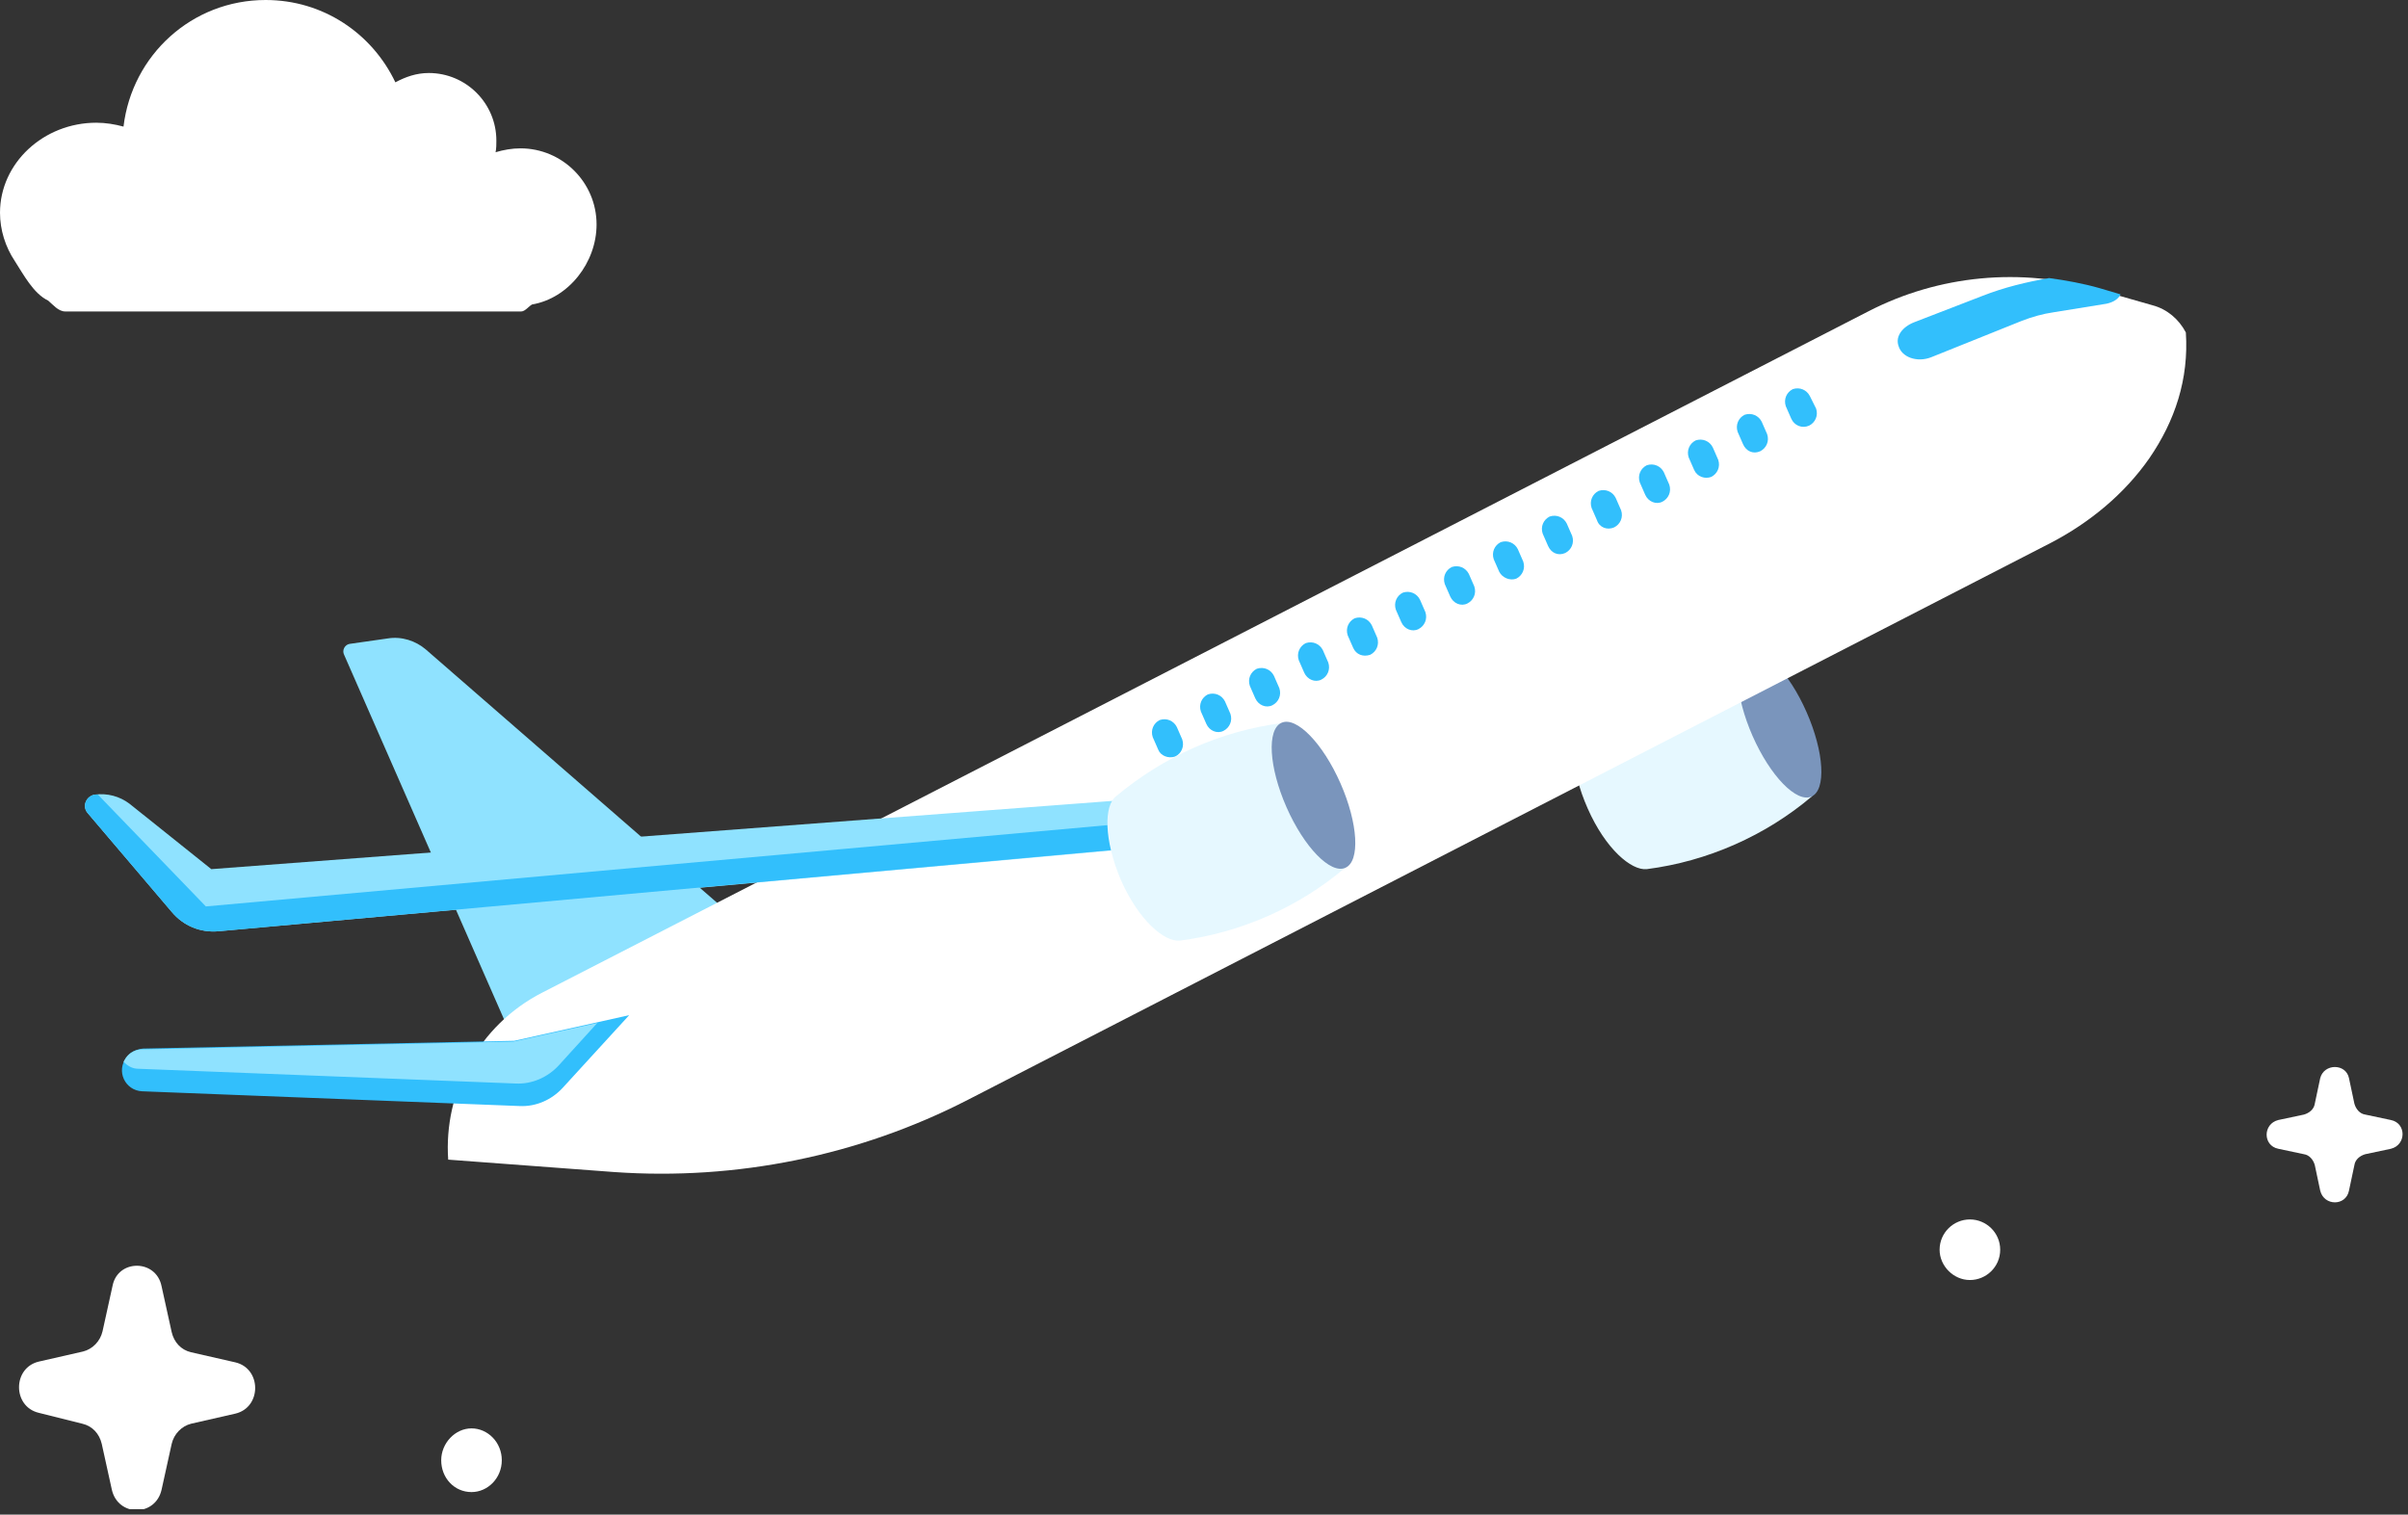 <svg width="310" height="195" viewBox="0 0 310 195" fill="none" xmlns="http://www.w3.org/2000/svg">
<rect x="0" y="0" width="310" height="195" fill="#333333" stroke="none"/>
<g clip-path="url(#clip0_8_2325)">
<path d="M204.4 104.1C206.7 109.3 210 112.1 212 111.9C219.8 110.9 227.3 107.6 233.3 102.5L225 83.9C217.2 84.9 209.8 88.2 203.7 93.3C202.1 94.5 202.1 98.9 204.4 104.1Z" fill="#E6F8FF"/>
<path d="M233.204 102.554C235.125 101.709 234.844 96.844 232.576 91.687C230.308 86.53 226.912 83.035 224.991 83.88C223.07 84.725 223.351 89.59 225.619 94.747C227.887 99.903 231.283 103.399 233.204 102.554Z" fill="#7A95BC"/>
<path d="M66.1 134L44.3 84.3C44 83.7 44.4 83 45 82.9L49.9 82.2C51.7 81.9 53.5 82.5 54.8 83.6L97.8 121L66.1 134Z" fill="#8FE2FF"/>
<path d="M57.7 149.3L79.1 150.9C94.8 152 110.6 148.8 124.6 141.6L264 69.9C269 67.3 273.5 63.6 276.7 59C280 54.2 281.8 48.8 281.4 42.8C280.5 41.1 279 39.8 277.1 39.3L270.1 37.3C260.2 34.4 249.6 35.4 240.5 40.1L69.8 127.8C61.6 132 57.1 140.6 57.7 149.3Z" fill="white"/>
<path d="M244.4 44.5C244 43.3 244.9 42.1 246.4 41.5L255.2 38.1C258 37 260.9 36.3 263.8 35.8C266 36.1 268.2 36.5 270.3 37.1L273 37.9C272.7 38.5 272.1 38.9 271.2 39.1L264.4 40.2C263 40.4 261.6 40.8 260.3 41.3L248.6 46C246.8 46.7 244.8 46 244.4 44.5Z" fill="#32BFFC"/>
<path d="M232.9 54.8C233.7 54.4 234.1 53.5 233.8 52.6L233 51C232.6 50.2 231.7 49.8 230.8 50.1C230 50.5 229.6 51.4 229.9 52.3L230.6 53.9C231 54.8 232 55.2 232.9 54.8Z" fill="#32BFFC"/>
<path d="M226.6 58.1C227.4 57.7 227.8 56.8 227.5 55.9L226.8 54.3C226.4 53.5 225.5 53.1 224.6 53.4C223.8 53.8 223.4 54.7 223.7 55.6L224.4 57.2C224.8 58.1 225.7 58.5 226.6 58.1Z" fill="#32BFFC"/>
<path d="M220.3 61.4C221.1 61 221.5 60.1 221.2 59.2L220.5 57.6C220.1 56.8 219.2 56.4 218.3 56.7C217.5 57.1 217.1 58 217.4 58.9L218.1 60.5C218.5 61.4 219.5 61.7 220.3 61.4Z" fill="#32BFFC"/>
<path d="M214 64.6C214.8 64.2 215.2 63.3 214.9 62.4L214.2 60.8C213.8 60 212.9 59.6 212 59.9C211.2 60.3 210.8 61.2 211.1 62.1L211.8 63.7C212.2 64.6 213.2 65 214 64.6Z" fill="#32BFFC"/>
<path d="M207.8 67.9C208.6 67.5 209 66.6 208.7 65.7L208 64.1C207.6 63.3 206.7 62.9 205.8 63.2C205 63.6 204.6 64.5 204.9 65.4L205.6 67C205.9 67.9 206.9 68.3 207.8 67.9Z" fill="#32BFFC"/>
<path d="M201.5 71.2C202.3 70.8 202.7 69.9 202.4 69L201.7 67.4C201.3 66.6 200.4 66.2 199.5 66.5C198.7 66.9 198.3 67.8 198.6 68.7L199.3 70.3C199.7 71.2 200.6 71.6 201.5 71.2Z" fill="#32BFFC"/>
<path d="M195.2 74.5C196 74.1 196.4 73.2 196.1 72.3L195.4 70.7C195 69.9 194.1 69.5 193.2 69.8C192.4 70.2 192 71.1 192.3 72L193 73.6C193.4 74.4 194.4 74.8 195.2 74.5Z" fill="#32BFFC"/>
<path d="M188.9 77.7C189.7 77.3 190.1 76.4 189.8 75.5L189.1 73.9C188.7 73.1 187.8 72.7 186.9 73C186.1 73.4 185.7 74.3 186 75.2L186.7 76.8C187.1 77.7 188.1 78.1 188.9 77.7Z" fill="#32BFFC"/>
<path d="M182.6 81C183.4 80.6 183.8 79.7 183.5 78.8L182.8 77.2C182.4 76.4 181.5 76 180.6 76.3C179.8 76.7 179.4 77.6 179.7 78.5L180.4 80.1C180.8 81 181.8 81.4 182.6 81Z" fill="#32BFFC"/>
<path d="M176.4 84.3C177.2 83.9 177.6 83 177.3 82.1L176.6 80.5C176.2 79.7 175.3 79.3 174.4 79.6C173.6 80 173.2 80.9 173.5 81.8L174.2 83.4C174.6 84.3 175.5 84.6 176.4 84.3Z" fill="#32BFFC"/>
<path d="M170.1 87.5C170.9 87.1 171.3 86.2 171 85.3L170.3 83.7C169.9 82.9 169 82.5 168.1 82.8C167.3 83.2 166.9 84.1 167.2 85L167.9 86.6C168.3 87.5 169.3 87.9 170.1 87.5Z" fill="#32BFFC"/>
<path d="M163.8 90.8C164.6 90.4 165 89.5 164.7 88.6L164 87C163.6 86.2 162.7 85.8 161.8 86.1C161 86.5 160.6 87.4 160.9 88.3L161.6 89.9C162 90.8 163 91.2 163.8 90.8Z" fill="#32BFFC"/>
<path d="M157.5 94.1C158.3 93.7 158.7 92.8 158.4 91.9L157.7 90.3C157.3 89.5 156.4 89.1 155.5 89.4C154.7 89.8 154.3 90.7 154.6 91.6L155.3 93.2C155.7 94.1 156.7 94.5 157.5 94.1Z" fill="#32BFFC"/>
<path d="M151.3 97.4C152.1 97 152.5 96.1 152.2 95.2L151.5 93.6C151.1 92.8 150.2 92.4 149.3 92.7C148.5 93.1 148.1 94 148.4 94.9L149.1 96.5C149.4 97.3 150.4 97.7 151.3 97.4Z" fill="#32BFFC"/>
<path d="M81 130.7L72.4 140.1C71 141.6 69 142.5 66.9 142.4L18.3 140.5C16.1 140.4 14.9 137.9 16.3 136.1C16.8 135.4 17.6 135.1 18.4 135L66.2 134L81 130.7Z" fill="#32BFFC"/>
<path d="M18.3 135.1L66.1 134.1L76.9 131.7L71.9 137.2C70.5 138.7 68.5 139.6 66.4 139.5L17.8 137.6C17 137.6 16.4 137.2 15.9 136.7C16 136.5 16.1 136.4 16.2 136.2C16.7 135.5 17.5 135.1 18.3 135.1Z" fill="#8FE2FF"/>
<path d="M150.8 108.8L28.1 119.9C25.8 120.1 23.6 119.2 22.1 117.4L11.3 104.7C10.5 103.8 11.1 102.5 12.2 102.3C13.8 102.1 15.4 102.5 16.7 103.5L27.2 111.9L150 102.6L150.8 108.8Z" fill="#8FE2FF"/>
<path d="M22.1 117.4L11.3 104.7C10.5 103.8 11.1 102.5 12.2 102.3C12.3 102.3 12.5 102.3 12.6 102.3L26.5 116.7L146.3 105.9L144.7 109.3L28.1 119.9C25.8 120.1 23.6 119.2 22.1 117.4Z" fill="#32BFFC"/>
<path d="M144.3 113.3C146.6 118.5 149.9 121.3 151.9 121.1C159.7 120.1 167.2 116.8 173.2 111.7L165 93.1C157.2 94.1 149.8 97.4 143.7 102.5C142.1 103.7 142.1 108.1 144.3 113.3Z" fill="#E6F8FF"/>
<path d="M173.202 111.726C175.123 110.881 174.842 106.016 172.574 100.859C170.306 95.702 166.91 92.207 164.989 93.052C163.068 93.897 163.349 98.762 165.617 103.919C167.885 109.075 171.281 112.571 173.202 111.726Z" fill="#7A95BC"/>
<path d="M20.8 165.6L22.1 171.5C22.4 172.8 23.3 173.8 24.6 174.1L30.3 175.4C33.7 176.2 33.7 181.2 30.3 182L24.6 183.3C23.4 183.6 22.4 184.6 22.1 185.9L20.8 191.8C20 195.3 15.2 195.3 14.4 191.8L13.1 185.9C12.8 184.6 11.9 183.6 10.6 183.3L5 181.9C1.6 181.1 1.6 176.1 5 175.3L10.7 174C11.9 173.7 12.9 172.7 13.2 171.4L14.5 165.5C15.2 162.1 20.1 162.1 20.8 165.6Z" fill="white"/>
<path d="M64.6 188C64.6 190.3 62.8 192.1 60.7 192.1C58.5 192.1 56.8 190.3 56.8 188C56.8 185.8 58.6 183.9 60.7 183.9C62.8 183.9 64.6 185.7 64.6 188Z" fill="white"/>
<path d="M302.4 138.8L303.1 142.1C303.3 142.8 303.8 143.4 304.5 143.5L307.8 144.2C309.8 144.6 309.8 147.4 307.8 147.9L304.5 148.6C303.8 148.8 303.2 149.3 303.1 150L302.4 153.3C302 155.3 299.2 155.3 298.7 153.3L298 150C297.8 149.3 297.3 148.7 296.6 148.6L293.3 147.9C291.3 147.5 291.3 144.7 293.3 144.2L296.6 143.5C297.3 143.3 297.9 142.8 298 142.1L298.7 138.8C299.2 136.9 302 136.9 302.4 138.8Z" fill="white"/>
<path d="M257.5 160.9C257.5 163.1 255.7 164.8 253.6 164.8C251.5 164.8 249.7 163 249.7 160.9C249.7 158.7 251.5 157 253.6 157C255.7 157 257.5 158.7 257.5 160.9Z" fill="white"/>
<path d="M26.4 40.1H8.4C7.5 40.1 6.8 39.2 6.2 38.7C4.3 37.8 3 35.3 1.9 33.6C0.7 31.8 0 29.6 0 27.4C0 21 5.6 15.8 12.4 15.8C13.6 15.8 14.8 16 15.9 16.3C17 7.1 24.7 0 34.2 0C41.6 0 47.9 4.3 50.9 10.6C52.2 9.9 53.6 9.4 55.2 9.4C60 9.4 63.9 13.3 63.9 18.1C63.9 18.6 63.9 19.1 63.8 19.6C64.8 19.3 65.9 19.1 67 19.1C72.4 19.1 76.8 23.5 76.8 28.9C76.8 33.8 73.2 38.4 68.5 39.2C68.1 39.4 67.6 40.1 67.1 40.1H50.7H26.4Z" fill="white"/>
</g>
<defs>
<clipPath id="clip0_8_2325">
<rect width="309.3" height="194.3" fill="white"/>
</clipPath>
</defs>
</svg>
